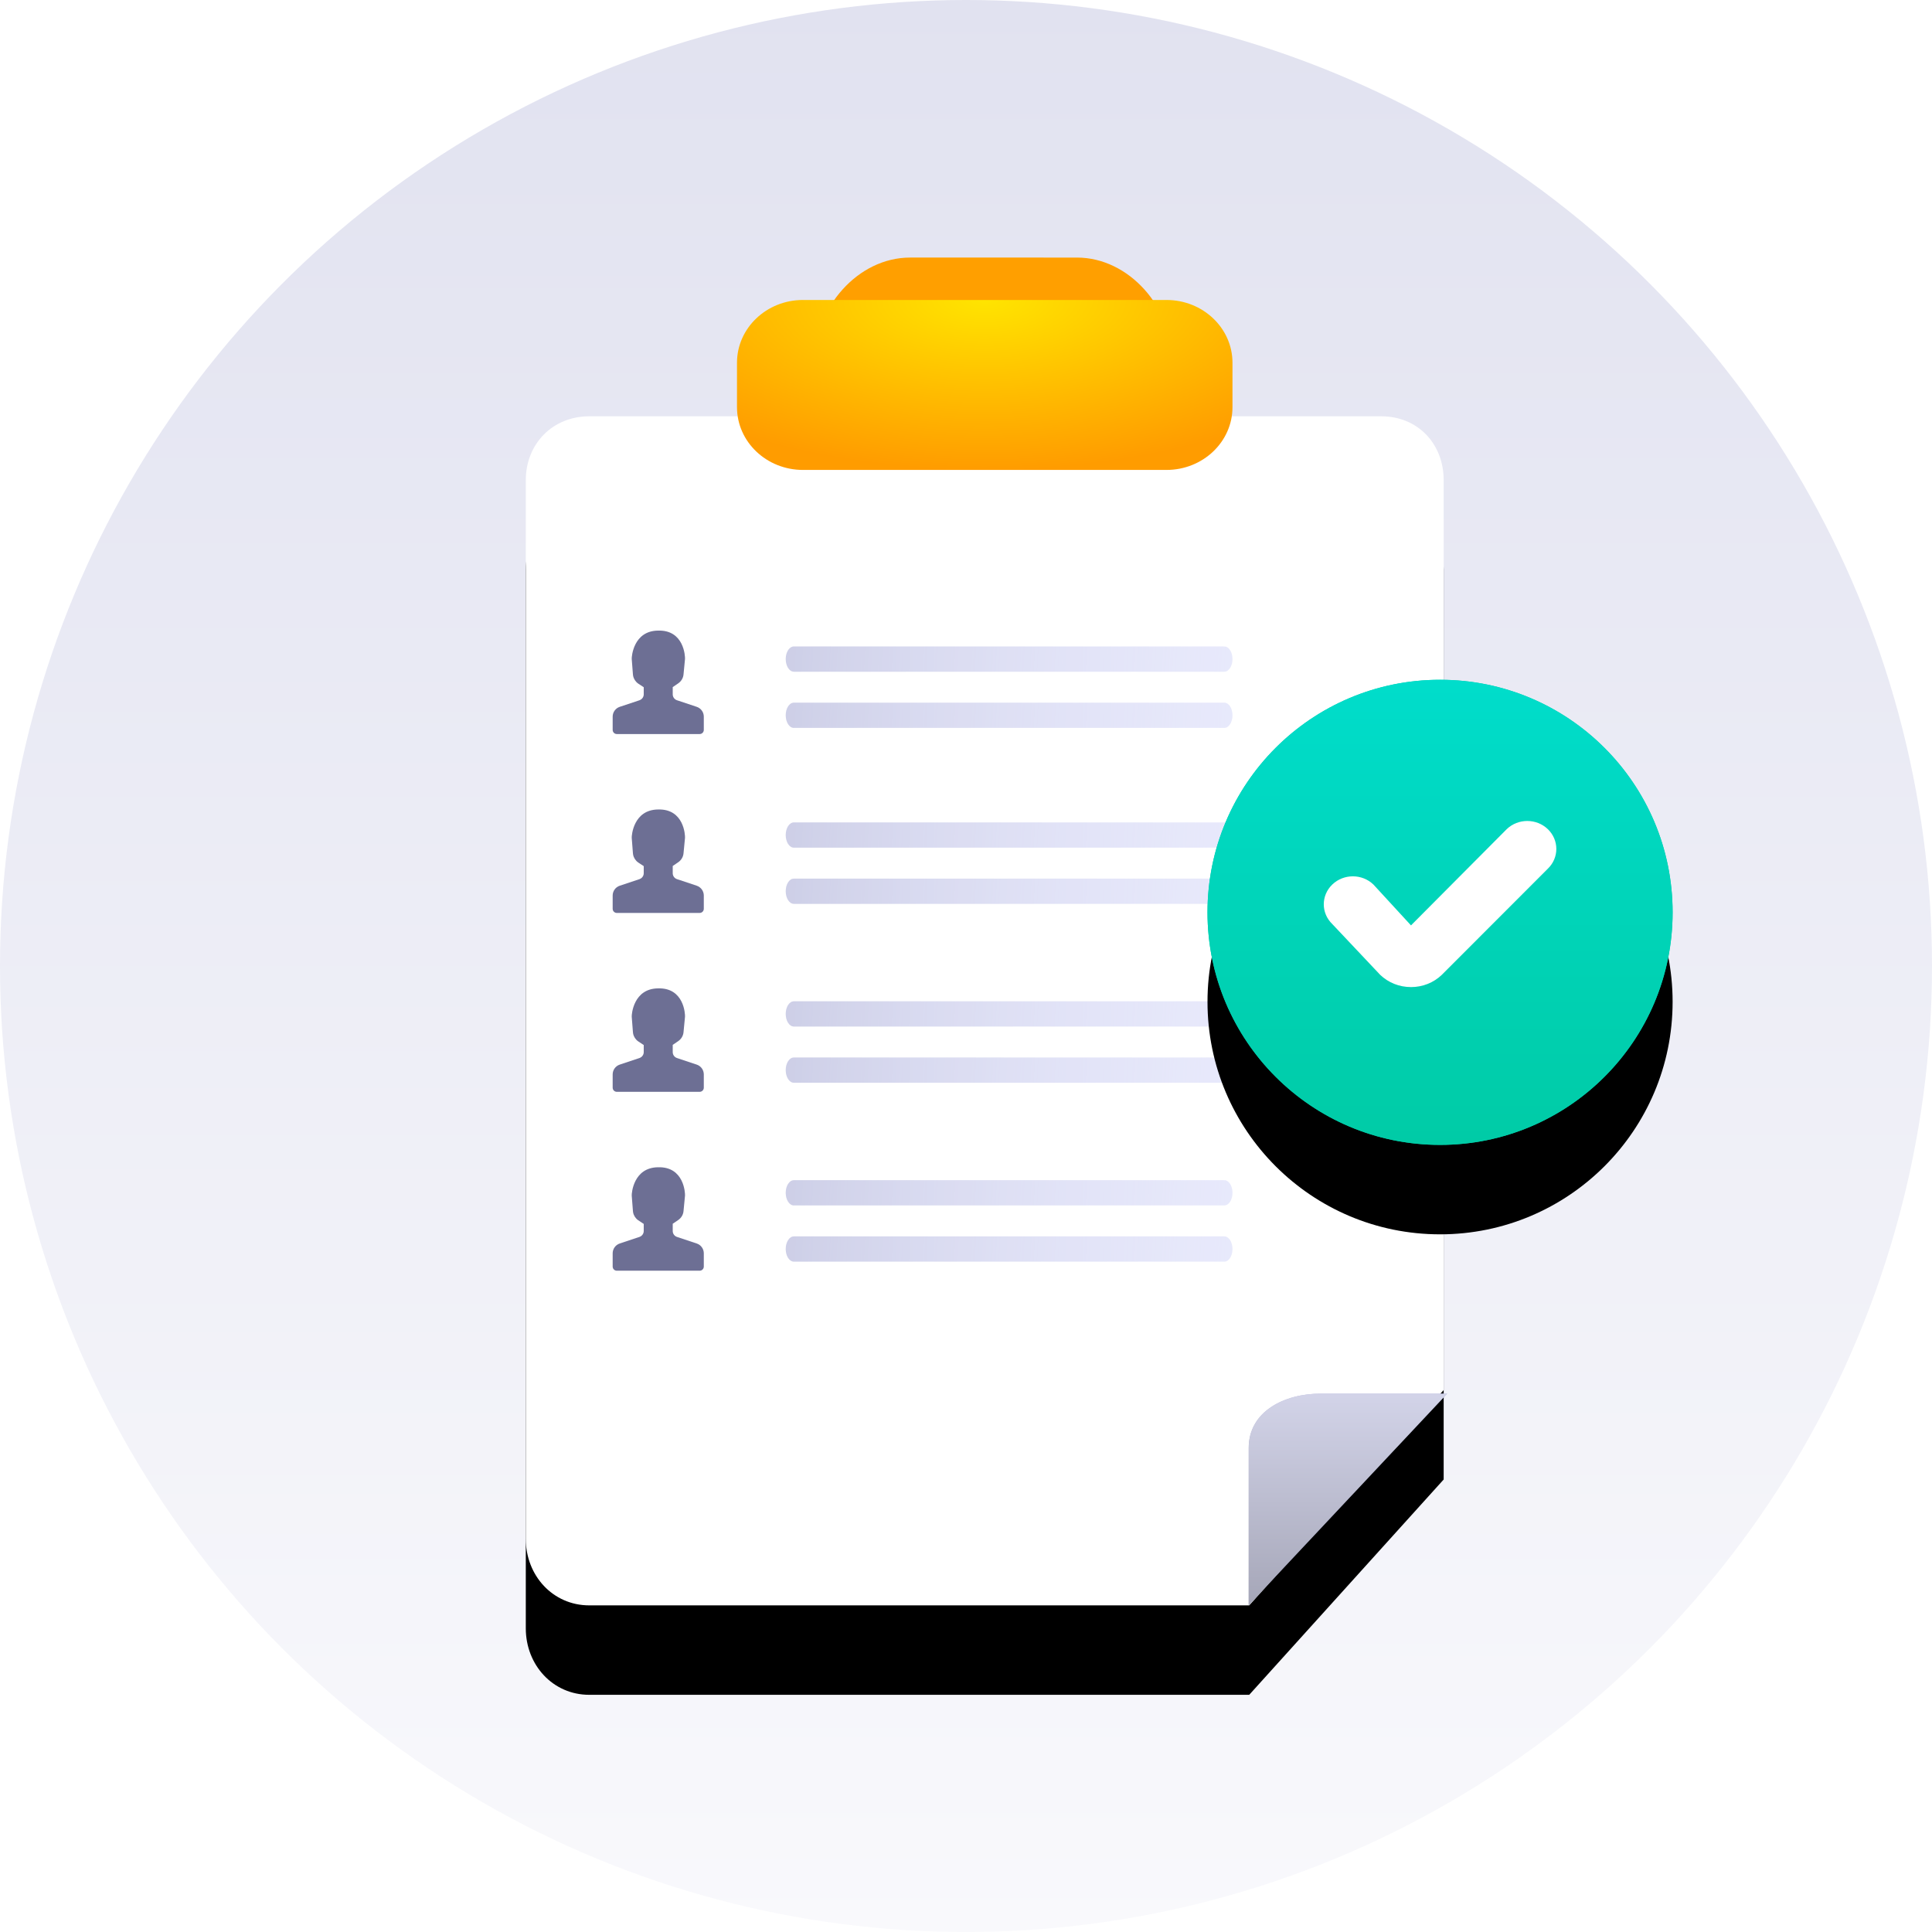 <svg xmlns="http://www.w3.org/2000/svg" xmlns:xlink="http://www.w3.org/1999/xlink" width="216" height="216" viewBox="0 0 216 216">
    <defs>
        <path id="y32qzkvmuc" d="M103.404 7.42c0-4.085-2.906-7.142-6.98-7.142H7.88C3.805.278.785 3.335.785 7.42v118.372c0 4.086 3.02 7.426 7.095 7.426h73.786l21.738-24.072V7.42z"/>
        <path id="dzg19lmqee" d="M81.609 115.62v17.57l22.192-23.646H89.66c-4.076 0-8.052 1.99-8.052 6.076"/>
        <path id="4sieha3jog" d="M2.63.279C1.61.279.786 1.106.786 2.128v7.227c0 1.023.825 1.85 1.844 1.85h9.025c1.018 0 1.843-.827 1.843-1.85V2.128c0-1.022-.825-1.85-1.843-1.85H2.63z"/>
        <path id="wtn4pnzpqh" d="M2.63.279C1.61.279.786 1.106.786 2.128v7.227c0 1.023.825 1.85 1.844 1.85h9.025c1.018 0 1.843-.827 1.843-1.85V2.128c0-1.022-.825-1.85-1.843-1.85H2.63z"/>
        <path id="5phv6mnkfi" d="M79.793 71.141c0-.778-.406-1.41-.909-1.41h-48.13c-.503 0-.909.632-.909 1.41 0 .779.406 1.41.909 1.41h48.13c.503 0 .909-.631.909-1.41"/>
        <path id="tueaiea3sk" d="M79.793 91.141c0-.778-.406-1.41-.909-1.41h-48.13c-.503 0-.909.632-.909 1.41 0 .779.406 1.41.909 1.41h48.13c.503 0 .909-.631.909-1.41"/>
        <path id="a71ms2z50l" d="M79.793 51.47c0-.778-.406-1.41-.909-1.41h-48.13c-.503 0-.909.632-.909 1.41 0 .779.406 1.41.909 1.41h48.13c.503 0 .909-.631.909-1.41"/>
        <path id="8th8ztefzm" d="M79.793 64.857c0 .778-.406 1.41-.909 1.41h-48.13c-.503 0-.909-.632-.909-1.41 0-.779.406-1.41.909-1.41h48.13c.503 0 .909.631.909 1.41"/>
        <path id="p16mn12zfn" d="M79.793 84.857c0 .778-.406 1.41-.909 1.41h-48.13c-.503 0-.909-.632-.909-1.41 0-.779.406-1.41.909-1.41h48.13c.503 0 .909.631.909 1.41"/>
        <path id="43aitcf4yo" d="M79.793 111.141c0-.778-.406-1.41-.909-1.41h-48.13c-.503 0-.909.632-.909 1.41 0 .779.406 1.41.909 1.41h48.13c.503 0 .909-.631.909-1.41"/>
        <path id="97b59r5cep" d="M79.793 104.857c0 .778-.406 1.41-.909 1.41h-48.13c-.503 0-.909-.632-.909-1.41 0-.779.406-1.41.909-1.41h48.13c.503 0 .909.631.909 1.41"/>
        <path id="yy39bcv38q" d="M79.793 45.186c0 .778-.406 1.41-.909 1.41h-48.13c-.503 0-.909-.632-.909-1.41 0-.779.406-1.41.909-1.41h48.13c.503 0 .909.631.909 1.41"/>
        <path id="vnugvaodts" d="M26 52c14.36 0 26-11.64 26-26S40.36 0 26 0 0 11.64 0 26s11.64 26 26 26z"/>
        <linearGradient id="ddckgjosda" x1="50%" x2="50%" y1="0%" y2="100%">
            <stop offset="0%" stop-color="#E1E2F0"/>
            <stop offset="100%" stop-color="#F9F9FC"/>
        </linearGradient>
        <linearGradient id="9thifxd9ad" x1="0%" x2="0%" y1="100%" y2="0%">
            <stop offset="0%" stop-color="#1F214D"/>
            <stop offset="100%" stop-color="#9093C7"/>
        </linearGradient>
        <linearGradient id="tc5x8m32kj" x1="98.569%" x2="0%" y1="50.137%" y2="49.84%">
            <stop offset="0%" stop-color="#BCBED4" stop-opacity="0"/>
            <stop offset="100%" stop-color="#6D6F94"/>
        </linearGradient>
        <linearGradient id="ho8ef67g3t" x1="50%" x2="50%" y1="0%" y2="100%">
            <stop offset="0%" stop-color="#00DDCB"/>
            <stop offset="100%" stop-color="#00CBA6"/>
        </linearGradient>
        <filter id="0hhf9ijt6b" width="157.5%" height="144.4%" x="-28.7%" y="-16.2%" filterUnits="objectBoundingBox">
            <feOffset dy="8" in="SourceAlpha" result="shadowOffsetOuter1"/>
            <feGaussianBlur in="shadowOffsetOuter1" result="shadowBlurOuter1" stdDeviation="8.5"/>
            <feColorMatrix in="shadowBlurOuter1" result="shadowMatrixOuter1" values="0 0 0 0 0 0 0 0 0 0.039 0 0 0 0 0.625 0 0 0 0.147 0"/>
            <feOffset dy="2" in="SourceAlpha" result="shadowOffsetOuter2"/>
            <feGaussianBlur in="shadowOffsetOuter2" result="shadowBlurOuter2" stdDeviation="1"/>
            <feColorMatrix in="shadowBlurOuter2" result="shadowMatrixOuter2" values="0 0 0 0 0.026 0 0 0 0 0.058 0 0 0 0 0.525 0 0 0 0.041 0"/>
            <feMerge>
                <feMergeNode in="shadowMatrixOuter1"/>
                <feMergeNode in="shadowMatrixOuter2"/>
            </feMerge>
        </filter>
        <filter id="j25s11qq1r" width="213.5%" height="213.5%" x="-56.7%" y="-41.3%" filterUnits="objectBoundingBox">
            <feOffset dy="8" in="SourceAlpha" result="shadowOffsetOuter1"/>
            <feGaussianBlur in="shadowOffsetOuter1" result="shadowBlurOuter1" stdDeviation="8.5"/>
            <feColorMatrix in="shadowBlurOuter1" result="shadowMatrixOuter1" values="0 0 0 0 0 0 0 0 0 0.039 0 0 0 0 0.625 0 0 0 0.147 0"/>
            <feOffset dy="2" in="SourceAlpha" result="shadowOffsetOuter2"/>
            <feGaussianBlur in="shadowOffsetOuter2" result="shadowBlurOuter2" stdDeviation="1"/>
            <feColorMatrix in="shadowBlurOuter2" result="shadowMatrixOuter2" values="0 0 0 0 0.026 0 0 0 0 0.058 0 0 0 0 0.525 0 0 0 0.041 0"/>
            <feMerge>
                <feMergeNode in="shadowMatrixOuter1"/>
                <feMergeNode in="shadowMatrixOuter2"/>
            </feMerge>
        </filter>
        <radialGradient id="tlq872jmof" cx="50%" cy="0%" r="100%" fx="50%" fy="0%" gradientTransform="matrix(0 1 -.803 0 .5 -.5)">
            <stop offset="0%" stop-color="#FFE400"/>
            <stop offset="100%" stop-color="#FF9C00"/>
        </radialGradient>
    </defs>
    <g fill="none" fill-rule="evenodd">
        <g>
            <g transform="translate(-1248 -1473) translate(1248 1473)">
                <circle cx="108" cy="108" r="108" fill="url(#ddckgjosda)"/>
                <g>
                    <g fill="#FF9F00">
                        <path d="M10.69.297C4.825.297.024 5.957.024 11.797c0 5.838 4.801 11.5 10.666 11.5h18.667c5.866 0 10.667-5.662 10.667-11.5 0-5.84-4.8-11.5-10.667-11.5H10.69z" transform="translate(58 28.5) translate(33.05)"/>
                    </g>
                    <g>
                        <g transform="translate(58 28.5) translate(0 17.764)">
                            <use fill="#000" filter="url(#0hhf9ijt6b)" xlink:href="#y32qzkvmuc"/>
                            <use fill="#FFF" xlink:href="#y32qzkvmuc"/>
                        </g>
                        <g transform="translate(58 28.5) translate(0 17.764)">
                            <use fill="url(#9thifxd9ad)" xlink:href="#dzg19lmqee"/>
                            <use fill="#FFF" fill-opacity=".6" xlink:href="#dzg19lmqee"/>
                        </g>
                    </g>
                    <g fill="url(#tlq872jmof)" transform="translate(58 28.5) translate(23.611 4.727)">
                        <path d="M8.163.31C4.09.31.786 3.454.786 7.328v4.967c0 3.875 3.303 7.017 7.377 7.017h40.64c4.075 0 7.378-3.142 7.378-7.017V7.327c0-3.874-3.303-7.016-7.378-7.016H8.163z"/>
                    </g>
                    <g transform="translate(58 28.5) translate(9.081 35.975)"/>
                    <g transform="translate(58 28.5) translate(9.081 125.209)"/>
                    <g opacity=".466" transform="translate(58 28.5)">
                        <use fill="#F0F1FA" xlink:href="#5phv6mnkfi"/>
                        <use fill="url(#tc5x8m32kj)" fill-opacity=".5" xlink:href="#5phv6mnkfi"/>
                        <use fill="#000FE3" fill-opacity=".15" xlink:href="#5phv6mnkfi"/>
                    </g>
                    <g opacity=".466" transform="translate(58 28.5)">
                        <use fill="#F0F1FA" xlink:href="#tueaiea3sk"/>
                        <use fill="url(#tc5x8m32kj)" fill-opacity=".5" xlink:href="#tueaiea3sk"/>
                        <use fill="#000FE3" fill-opacity=".15" xlink:href="#tueaiea3sk"/>
                    </g>
                    <g opacity=".466" transform="translate(58 28.5)">
                        <use fill="#F0F1FA" xlink:href="#a71ms2z50l"/>
                        <use fill="url(#tc5x8m32kj)" fill-opacity=".5" xlink:href="#a71ms2z50l"/>
                        <use fill="#000FE3" fill-opacity=".15" xlink:href="#a71ms2z50l"/>
                    </g>
                    <g opacity=".466" transform="translate(58 28.5)">
                        <use fill="#F0F1FA" xlink:href="#8th8ztefzm"/>
                        <use fill="url(#tc5x8m32kj)" fill-opacity=".5" xlink:href="#8th8ztefzm"/>
                        <use fill="#000FE3" fill-opacity=".15" xlink:href="#8th8ztefzm"/>
                    </g>
                    <g opacity=".466" transform="translate(58 28.5)">
                        <use fill="#F0F1FA" xlink:href="#p16mn12zfn"/>
                        <use fill="url(#tc5x8m32kj)" fill-opacity=".5" xlink:href="#p16mn12zfn"/>
                        <use fill="#000FE3" fill-opacity=".15" xlink:href="#p16mn12zfn"/>
                    </g>
                    <g opacity=".466" transform="translate(58 28.5)">
                        <use fill="#F0F1FA" xlink:href="#43aitcf4yo"/>
                        <use fill="url(#tc5x8m32kj)" fill-opacity=".5" xlink:href="#43aitcf4yo"/>
                        <use fill="#000FE3" fill-opacity=".15" xlink:href="#43aitcf4yo"/>
                    </g>
                    <g opacity=".466" transform="translate(58 28.5)">
                        <use fill="#F0F1FA" xlink:href="#97b59r5cep"/>
                        <use fill="url(#tc5x8m32kj)" fill-opacity=".5" xlink:href="#97b59r5cep"/>
                        <use fill="#000FE3" fill-opacity=".15" xlink:href="#97b59r5cep"/>
                    </g>
                    <g opacity=".466" transform="translate(58 28.5)">
                        <use fill="#F0F1FA" xlink:href="#yy39bcv38q"/>
                        <use fill="url(#tc5x8m32kj)" fill-opacity=".5" xlink:href="#yy39bcv38q"/>
                        <use fill="#000FE3" fill-opacity=".15" xlink:href="#yy39bcv38q"/>
                    </g>
                </g>
                <path fill="#6D6F94" d="M73.575 70.502c2.9-.091 3.031 2.887 3.01 3.166l-.164 1.71c-.032.415-.248.78-.589 1.018l-.62.422v.812c0 .266.152.505.385.621l.09.038 2.207.735c.473.158.792.6.792 1.099v1.48c0 .257-.208.464-.463.464H68.96c-.256 0-.463-.207-.463-.463v-1.481c0-.499.319-.941.791-1.099l2.207-.735.051-.022c.184-.078.324-.23.387-.414l.008-.025-.008.025c.024-.07.037-.146.037-.223v-.795l-.62-.409c-.298-.209-.5-.522-.568-.875l-.02-.154-.134-1.729c-.018-.235.182-3.14 2.946-3.166zM73.575 90.502c2.9-.091 3.031 2.887 3.01 3.166l-.164 1.71c-.032.415-.248.78-.589 1.018l-.62.422v.812c0 .266.152.505.385.621l.09.038 2.207.735c.473.158.792.6.792 1.099v1.48c0 .257-.208.464-.463.464H68.96c-.256 0-.463-.207-.463-.463v-1.481c0-.499.319-.941.791-1.099l2.207-.735.051-.022c.184-.078.324-.23.387-.414l.008-.025-.008.025c.024-.07.037-.146.037-.223v-.795l-.62-.409c-.298-.209-.5-.522-.568-.875l-.02-.154-.134-1.729c-.018-.235.182-3.14 2.946-3.166zM73.575 110.502c2.9-.091 3.031 2.887 3.01 3.166l-.164 1.71c-.032.415-.248.78-.589 1.018l-.62.422v.812c0 .266.152.505.385.621l.09.038 2.207.735c.473.158.792.6.792 1.099v1.48c0 .257-.208.464-.463.464H68.96c-.256 0-.463-.207-.463-.463v-1.481c0-.499.319-.941.791-1.099l2.207-.735.051-.022c.184-.078.324-.23.387-.414l.008-.025-.008.025c.024-.07.037-.146.037-.223v-.795l-.62-.409c-.298-.209-.5-.522-.568-.875l-.02-.154-.134-1.729c-.018-.235.182-3.14 2.946-3.166zM73.575 130.502c2.9-.091 3.031 2.887 3.01 3.166l-.164 1.71c-.032.415-.248.78-.589 1.018l-.62.422v.812c0 .266.152.505.385.621l.09.038 2.207.735c.473.158.792.6.792 1.099v1.48c0 .257-.208.464-.463.464H68.96c-.256 0-.463-.207-.463-.463v-1.481c0-.499.319-.941.791-1.099l2.207-.735.051-.022c.184-.078.324-.23.387-.414l.008-.025-.008.025c.024-.07.037-.146.037-.223v-.795l-.62-.409c-.298-.209-.5-.522-.568-.875l-.02-.154-.134-1.729c-.018-.235.182-3.14 2.946-3.166z"/>
                <g>
                    <g transform="translate(135 76)">
                        <use fill="#000" filter="url(#j25s11qq1r)" xlink:href="#vnugvaodts"/>
                        <use fill="#00CBA6" xlink:href="#vnugvaodts"/>
                        <use fill="url(#ho8ef67g3t)" xlink:href="#vnugvaodts"/>
                    </g>
                    <path fill="#FFF" d="M22.751 34.357c1.303 0 2.528-.488 3.445-1.37l11.853-11.865c1.268-1.222 1.268-3.199 0-4.421-1.27-1.22-3.327-1.22-4.595 0L22.751 27.46l-4.203-4.57c-1.267-1.22-3.324-1.22-4.595 0-1.27 1.223-1.27 3.2 0 4.422l5.35 5.673c.923.883 2.142 1.371 3.448 1.371z" transform="translate(135 76)"/>
                </g>
            </g>
        </g>
    </g>
</svg>
